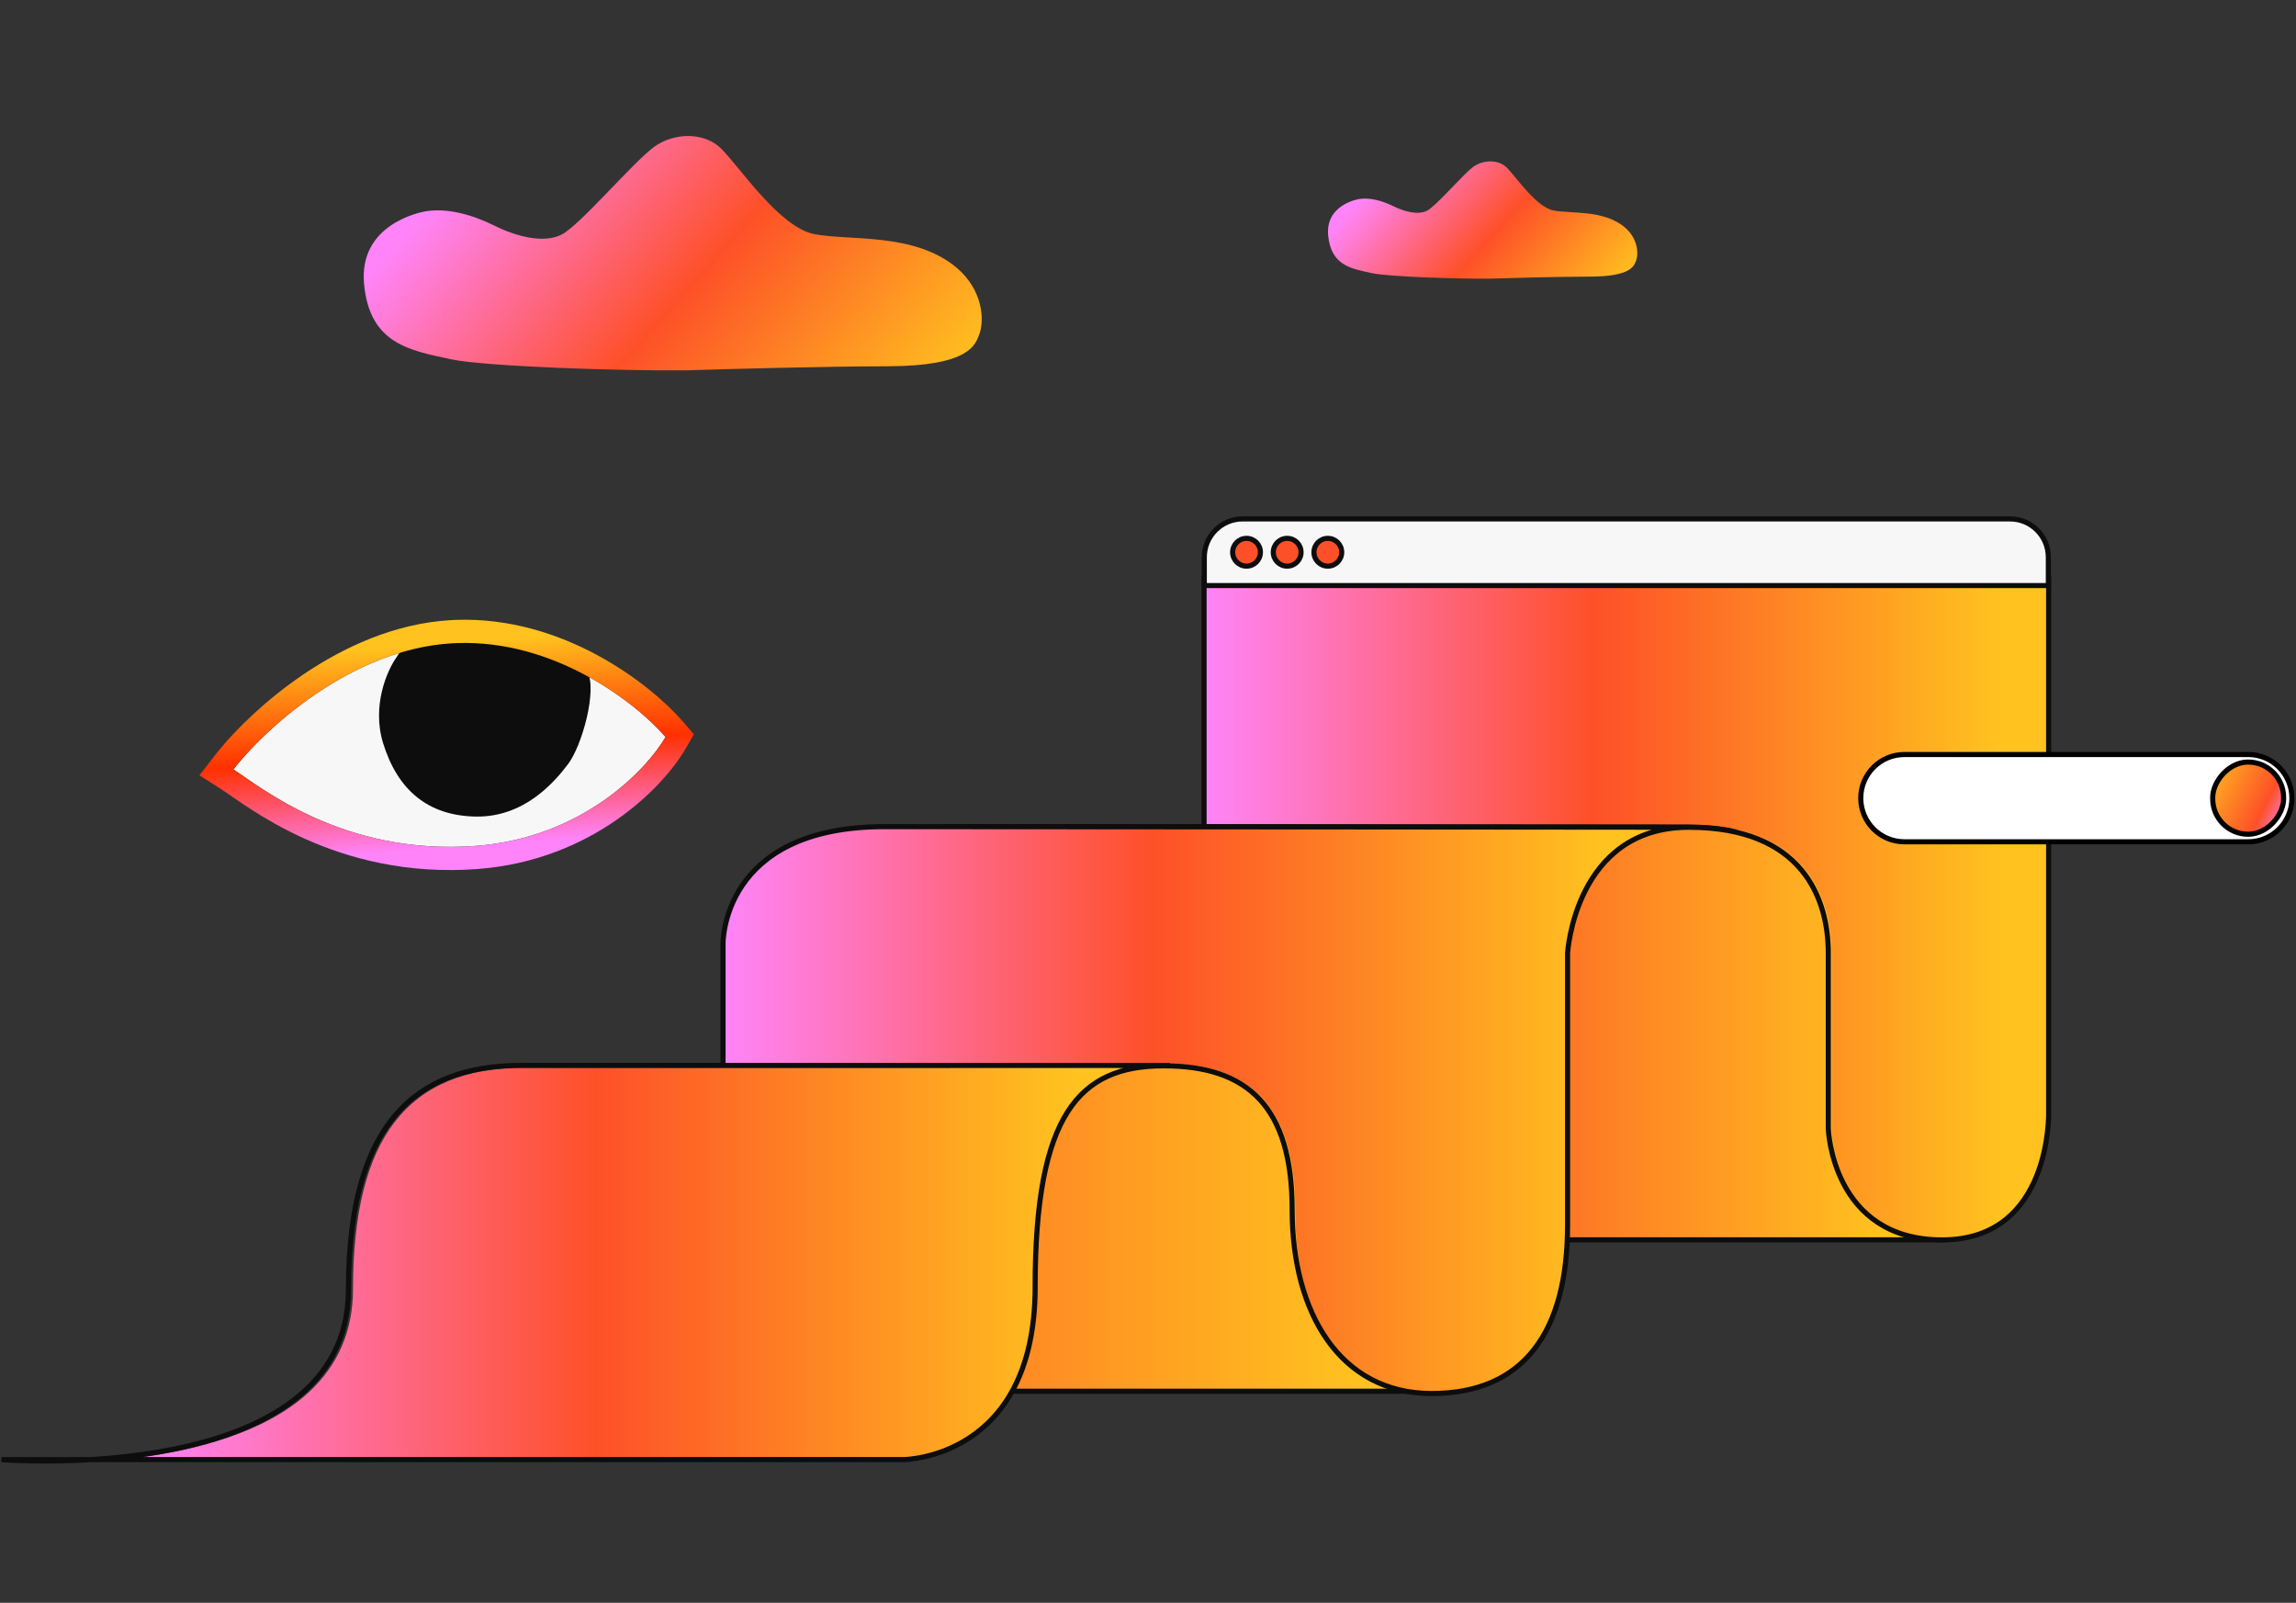 <svg width="288" height="201" viewBox="0 0 288 201" fill="none" xmlns="http://www.w3.org/2000/svg">
<rect x="0" y="0" width="288" height="201" fill="#333333" stroke="none"/>
<path d="M56.694 80.673C44.01 81.409 33.128 91.523 29.273 96.489C32.674 98.661 43.04 107.325 59.68 106.076C72.991 105.077 81.096 96.556 83.484 92.42C79.839 88.198 69.377 79.937 56.694 80.673Z" fill="#F7F7F7"/>
<path d="M48.057 93.202C46.61 88.518 48.559 84.088 49.715 82.458L50.451 81.314L55.857 80.364L59.418 80.369L63.544 80.604L67.731 81.651L73.674 84.2C74.946 86.555 73.003 93.508 71.259 95.817C69.515 98.126 65.734 102.494 59.702 102.402C53.67 102.31 49.865 99.056 48.057 93.202Z" fill="#0D0D0D"/>
<path d="M56.609 79.221L57.233 79.191C63.668 78.957 69.496 80.897 74.167 83.406C78.98 85.991 82.647 89.224 84.585 91.47L85.261 92.252L84.744 93.148C82.168 97.609 73.676 106.485 59.789 107.528C42.575 108.819 31.779 99.816 28.489 97.715L27.145 96.857L28.124 95.596L28.523 95.094C30.621 92.514 34.246 88.912 38.857 85.79C43.773 82.462 49.916 79.609 56.609 79.221Z" stroke="url(#paint0_linear_3368_22006)" stroke-width="2.91"/>
<path d="M56.602 45.06C60.79 45.96 78.055 46.536 86.168 46.44C91.172 46.276 103.227 45.951 111.417 45.931C121.653 45.906 122.346 43.168 122.798 42.029C123.558 40.115 123.239 36.341 120.048 33.619C114.716 29.072 106.391 30.24 102.066 29.341C97.742 28.441 92.737 20.901 90.456 18.632C88.354 16.54 84.537 16.599 82.039 18.425C79.409 20.347 72.719 28.275 70.447 29.418C68.175 30.561 64.761 29.659 62.028 28.301C59.294 26.942 56.108 26.04 53.379 26.502C52.706 26.616 44.966 28.115 45.667 35.62C46.367 43.125 51.367 43.936 56.602 45.06Z" fill="url(#paint1_linear_3368_22006)"/>
<path d="M172.073 34.252C174.169 34.702 182.809 34.99 186.869 34.942C189.374 34.86 195.407 34.698 199.505 34.688C204.628 34.675 204.975 33.305 205.201 32.735C205.582 31.777 205.422 29.888 203.825 28.526C201.156 26.25 196.99 26.835 194.826 26.385C192.662 25.935 190.157 22.162 189.016 21.026C187.963 19.979 186.053 20.008 184.803 20.922C183.487 21.884 180.139 25.851 179.002 26.423C177.865 26.995 176.156 26.544 174.788 25.864C173.42 25.185 171.826 24.733 170.46 24.964C170.123 25.021 166.25 25.771 166.6 29.527C166.951 33.283 169.453 33.689 172.073 34.252Z" fill="url(#paint2_linear_3368_22006)"/>
<path d="M243.615 103.664H118.877V155.479H243.615V103.664Z" fill="url(#paint3_linear_3368_22006)" stroke="#0D0D0D" stroke-width="0.641"/>
<path d="M181.249 122.652H118.877V174.467H181.249V122.652Z" fill="url(#paint4_linear_3368_22006)" stroke="#0D0D0D" stroke-width="0.641"/>
<path d="M65.792 133.888H141.551C133.203 135.921 129.844 144.166 129.844 161.401C129.844 182.514 114.208 182.759 113.542 182.759H17.622C24.659 181.814 33.274 179.627 38.712 174.617C42.402 171.212 44.275 166.867 44.275 161.703C44.275 142.725 51.113 133.888 65.792 133.888Z" fill="url(#paint5_linear_3368_22006)"/>
<path d="M110.878 103.815C128.504 103.815 190.585 103.872 207.726 103.889C197.461 106.73 196.598 119.303 196.586 119.464V153.682C196.586 167.364 190.774 174.6 179.766 174.6C168.758 174.6 162.483 165.638 162.483 151.767C162.483 139.496 157.493 133.626 146.788 133.363V133.295H90.817V118.32C90.817 118.269 90.766 113.245 94.772 109.164C98.253 105.615 103.671 103.815 110.878 103.815Z" fill="url(#paint6_linear_3368_22006)"/>
<path d="M252.659 151.983C250.463 154.243 247.494 155.392 243.838 155.392C230.395 155.392 229.794 142.229 229.777 141.68V119.564C229.777 116.578 229.176 112.299 226.299 108.866C223.267 105.239 218.421 103.403 211.906 103.403C211.402 103.403 179.71 103.374 151.106 103.352V72.586H256.973V139.529C256.973 139.609 257.139 147.372 252.659 151.983Z" fill="url(#paint7_linear_3368_22006)"/>
<path d="M211.831 103.738C211.831 103.738 131.529 103.664 110.957 103.664C90.385 103.664 90.692 118.405 90.692 118.405V133.608H146.732H65.508C54.149 133.608 43.706 138.676 43.706 161.708C43.706 186.573 0.193 183.043 0.193 183.043H113.263C113.263 183.043 129.844 183.06 129.844 161.4C129.844 139.74 135.373 133.659 145.964 133.659C156.554 133.659 162.083 138.824 162.083 151.721C162.083 164.617 168.073 174.753 179.586 174.753C191.1 174.753 196.628 167.054 196.628 153.634V119.544C196.628 119.544 197.551 103.743 211.831 103.743C226.112 103.743 229.335 112.694 229.335 119.544V141.557C229.335 141.557 229.796 155.49 243.615 155.49C257.434 155.49 256.973 139.41 256.973 139.41V72.495H151.031V103.686" stroke="#0D0D0D" stroke-width="0.641"/>
<path d="M155.869 65.074H252.13C254.784 65.074 256.935 67.226 256.935 69.881V73.434H151.062V69.881C151.062 67.226 153.214 65.074 155.869 65.074Z" fill="#F7F7F7" stroke="#0D0D0D" stroke-width="0.641"/>
<circle cx="156.359" cy="69.255" r="1.742" fill="#FE5028" stroke="#0D0D0D" stroke-width="0.641"/>
<circle cx="161.458" cy="69.255" r="1.742" fill="#FE5028" stroke="#0D0D0D" stroke-width="0.641"/>
<circle cx="166.557" cy="69.255" r="1.742" fill="#FE5028" stroke="#0D0D0D" stroke-width="0.641"/>
<path d="M282.014 94.62H238.878C235.856 94.62 233.406 97.07 233.406 100.093C233.406 103.115 235.856 105.564 238.878 105.564H282.014C285.036 105.564 287.487 103.115 287.487 100.093C287.487 97.07 285.036 94.62 282.014 94.62Z" fill="white" stroke="black" stroke-width="0.641"/>
<rect x="-0.32" y="0.32" width="8.896" height="9.053" rx="4.448" transform="matrix(-1 0 0 1 286.127 95.245)" fill="url(#paint8_linear_3368_22006)" stroke="black" stroke-width="0.641"/>
<defs>
<linearGradient id="paint0_linear_3368_22006" x1="55.352" y1="80.77" x2="57.264" y2="106.258" gradientUnits="userSpaceOnUse">
<stop stop-color="#FFC21F"/>
<stop offset="0.529" stop-color="#FF3000"/>
<stop offset="1" stop-color="#FF84F9"/>
</linearGradient>
<linearGradient id="paint1_linear_3368_22006" x1="62.454" y1="16.471" x2="113.064" y2="61.843" gradientUnits="userSpaceOnUse">
<stop stop-color="#FF84F9"/>
<stop offset="0.455" stop-color="#FE5028"/>
<stop offset="0.94" stop-color="#FFC21F"/>
</linearGradient>
<linearGradient id="paint2_linear_3368_22006" x1="175.002" y1="19.944" x2="200.33" y2="42.651" gradientUnits="userSpaceOnUse">
<stop stop-color="#FF84F9"/>
<stop offset="0.455" stop-color="#FE5028"/>
<stop offset="0.94" stop-color="#FFC21F"/>
</linearGradient>
<linearGradient id="paint3_linear_3368_22006" x1="118.877" y1="129.577" x2="243.615" y2="129.577" gradientUnits="userSpaceOnUse">
<stop stop-color="#FF84F9"/>
<stop offset="0.46" stop-color="#FE5028"/>
<stop offset="0.94" stop-color="#FFC21F"/>
</linearGradient>
<linearGradient id="paint4_linear_3368_22006" x1="0.158" y1="148.559" x2="181.243" y2="148.559" gradientUnits="userSpaceOnUse">
<stop stop-color="#FF84F9"/>
<stop offset="0.46" stop-color="#FE5028"/>
<stop offset="0.94" stop-color="#FFC21F"/>
</linearGradient>
<linearGradient id="paint5_linear_3368_22006" x1="17.622" y1="158.326" x2="141.551" y2="158.326" gradientUnits="userSpaceOnUse">
<stop stop-color="#FF84F9"/>
<stop offset="0.46" stop-color="#FE5028"/>
<stop offset="0.94" stop-color="#FFC21F"/>
</linearGradient>
<linearGradient id="paint6_linear_3368_22006" x1="90.817" y1="139.21" x2="207.726" y2="139.21" gradientUnits="userSpaceOnUse">
<stop stop-color="#FF84F9"/>
<stop offset="0.46" stop-color="#FE5028"/>
<stop offset="0.94" stop-color="#FFC21F"/>
</linearGradient>
<linearGradient id="paint7_linear_3368_22006" x1="151.106" y1="113.992" x2="256.973" y2="113.992" gradientUnits="userSpaceOnUse">
<stop stop-color="#FF84F9"/>
<stop offset="0.46" stop-color="#FE5028"/>
<stop offset="0.94" stop-color="#FFC21F"/>
</linearGradient>
<linearGradient id="paint8_linear_3368_22006" x1="14.467" y1="-6.06095e-08" x2="-0.913" y2="7.863" gradientUnits="userSpaceOnUse">
<stop stop-color="#F7F7F7"/>
<stop offset="0.267" stop-color="#FFC21F"/>
<stop offset="0.795" stop-color="#FE5028"/>
<stop offset="1" stop-color="#FF84F9"/>
</linearGradient>
</defs>
</svg>
